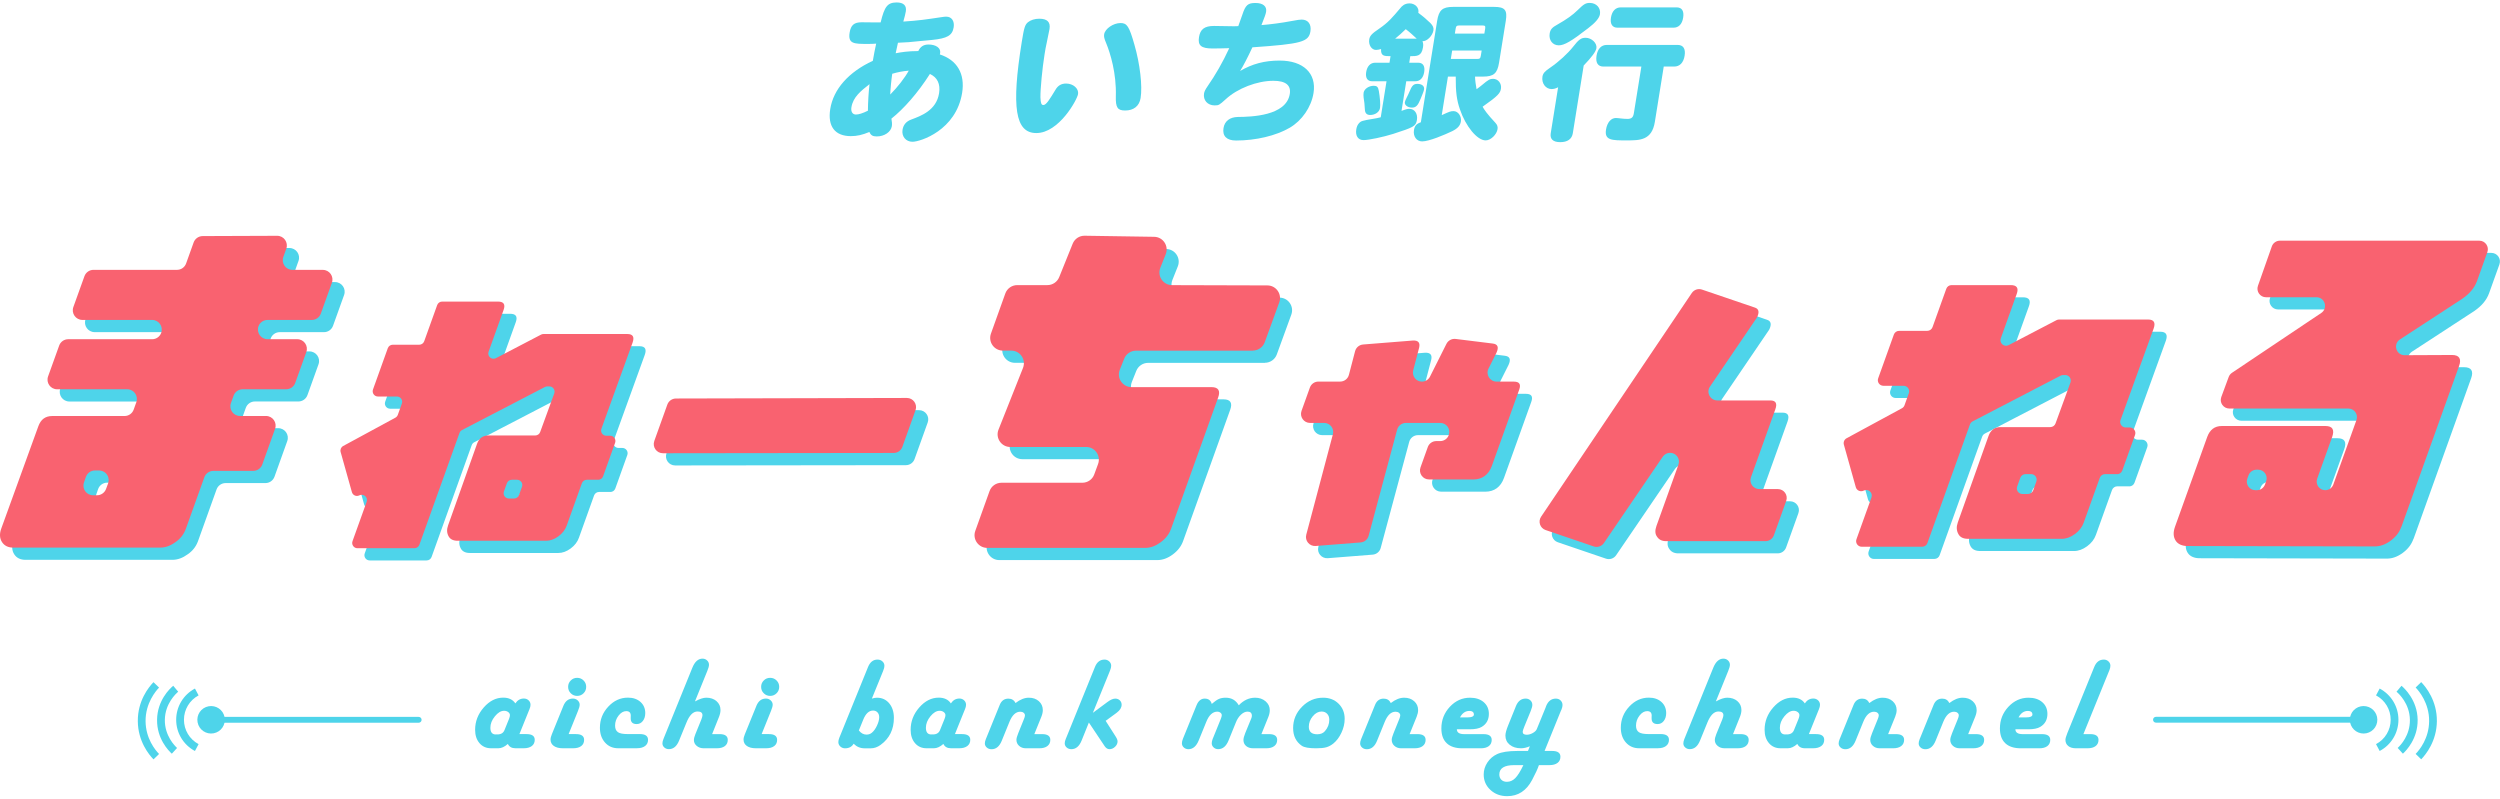 <svg width="144" height="46" fill="none" xmlns="http://www.w3.org/2000/svg"><path d="M50.724 1.294C50.95 0.364 51.121 0.15 51.643 0.141C52.044 0.141 52.23 0.32 52.176 0.653C52.157 0.772 52.104 0.994 52.031 1.243C52.945 1.183 53.322 1.123 54.241 0.986C54.382 0.96 54.45 0.96 54.509 0.96C54.816 0.96 54.989 1.217 54.931 1.575C54.855 2.046 54.555 2.215 53.679 2.301C53.22 2.335 52.688 2.403 52.335 2.429C52.05 2.446 51.869 2.454 51.722 2.462C51.672 2.668 51.638 2.829 51.591 3.068C51.882 3.009 52.312 2.941 52.894 2.941C53.012 2.684 53.202 2.564 53.483 2.564C53.876 2.564 54.249 2.744 54.135 3.136C55.133 3.461 55.595 4.254 55.419 5.348C55.072 7.508 53.01 8.166 52.558 8.166C52.181 8.166 51.924 7.859 51.986 7.474C52.031 7.193 52.2 6.988 52.49 6.885C53.062 6.671 53.933 6.355 54.091 5.372C54.177 4.842 53.991 4.45 53.561 4.262C52.874 5.347 52.05 6.277 51.346 6.833C51.378 7.004 51.389 7.15 51.37 7.269C51.317 7.602 50.942 7.859 50.498 7.859C50.267 7.859 50.158 7.791 50.077 7.602C49.665 7.773 49.365 7.841 49.006 7.841C48.092 7.841 47.662 7.277 47.822 6.279C48.004 5.143 48.872 4.152 50.275 3.503C50.331 3.152 50.397 2.845 50.468 2.513C50.296 2.53 50.132 2.53 49.979 2.53C49.202 2.53 48.835 2.53 48.938 1.881C49.008 1.445 49.197 1.283 49.632 1.283C49.829 1.283 50.194 1.291 50.399 1.291H50.724V1.294ZM49.042 6.179C49.001 6.426 49.103 6.597 49.299 6.597C49.46 6.597 49.685 6.529 49.992 6.376C49.997 5.872 50.027 5.359 50.084 4.847C49.585 5.24 49.136 5.59 49.042 6.18V6.179ZM51.393 4.249C51.343 4.566 51.283 5.198 51.278 5.445C51.695 5.027 52.138 4.455 52.344 4.07C52.016 4.096 51.708 4.156 51.393 4.249Z" fill="#4ED4EA"/><path d="M60.454 1.66C60.438 1.762 60.311 2.343 60.291 2.463C60.243 2.66 60.207 2.881 60.167 3.128C60.036 3.94 59.921 5.135 59.929 5.613C59.945 5.938 59.979 6.05 60.099 6.05C60.27 6.05 60.482 5.683 60.795 5.171C60.938 4.924 61.135 4.812 61.408 4.812C61.818 4.812 62.146 5.103 62.096 5.418C62.043 5.751 60.992 7.664 59.693 7.664C58.48 7.664 58.247 6.195 58.853 2.419C58.986 1.59 59.037 1.429 59.207 1.283C59.364 1.156 59.598 1.078 59.863 1.078C60.324 1.078 60.514 1.275 60.453 1.658L60.454 1.66ZM65.34 2.565C65.665 3.683 65.811 4.956 65.699 5.647C65.625 6.108 65.302 6.365 64.807 6.365C64.371 6.365 64.255 6.194 64.272 5.546C64.314 4.222 63.948 3.051 63.72 2.497C63.602 2.224 63.578 2.104 63.599 1.976C63.65 1.652 64.13 1.327 64.541 1.327C64.917 1.327 65.04 1.514 65.34 2.565Z" fill="#4ED4EA"/><path d="M71.42 4.095C72.128 3.676 72.842 3.489 73.705 3.489C75.072 3.489 75.841 4.224 75.659 5.36C75.528 6.171 74.993 6.948 74.287 7.359C73.495 7.819 72.341 8.094 71.196 8.094C70.658 8.094 70.399 7.837 70.474 7.376C70.538 6.976 70.84 6.745 71.302 6.737C72.055 6.729 74.086 6.685 74.292 5.413C74.372 4.909 74.056 4.654 73.346 4.654C72.408 4.654 71.278 5.09 70.606 5.712C70.226 6.053 70.207 6.071 69.96 6.071C69.559 6.071 69.291 5.772 69.352 5.387C69.372 5.268 69.422 5.166 69.556 4.969C70.011 4.311 70.414 3.62 70.805 2.775C70.478 2.783 70.162 2.793 69.845 2.793C69.188 2.793 68.984 2.621 69.063 2.135C69.136 1.683 69.38 1.495 69.926 1.495C70.105 1.495 70.923 1.513 71.084 1.513C71.186 1.513 71.246 1.513 71.325 1.505C71.401 1.3 71.477 1.094 71.559 0.847C71.744 0.283 71.881 0.172 72.317 0.172C72.753 0.172 72.978 0.369 72.928 0.676C72.904 0.829 72.833 1.001 72.66 1.445C73.127 1.411 73.85 1.317 74.379 1.214C74.757 1.146 74.862 1.128 74.973 1.128C75.35 1.128 75.544 1.401 75.481 1.804C75.382 2.419 74.962 2.529 72.138 2.726C71.874 3.298 71.592 3.836 71.422 4.101L71.42 4.095Z" fill="#4ED4EA"/><path d="M80.098 3.235C79.731 3.235 79.526 3.235 79.549 2.824C79.424 2.858 79.344 2.876 79.258 2.876C79.001 2.876 78.818 2.585 78.868 2.27C78.901 2.065 79.016 1.937 79.437 1.654C79.964 1.296 80.21 0.997 80.652 0.476C80.749 0.349 80.903 0.195 81.194 0.195C81.501 0.195 81.761 0.443 81.695 0.741C81.955 0.929 82.202 1.142 82.394 1.331C82.54 1.485 82.59 1.604 82.565 1.75C82.515 2.057 82.197 2.389 81.935 2.373C81.977 2.485 81.989 2.579 81.963 2.732C81.882 3.236 81.625 3.236 81.232 3.236L81.173 3.613H81.693C81.966 3.613 82.089 3.81 82.034 4.151C81.979 4.492 81.795 4.681 81.522 4.681H81.001L80.727 6.388C81.009 6.277 81.097 6.269 81.181 6.269C81.48 6.269 81.674 6.55 81.615 6.909C81.555 7.285 81.402 7.335 80.248 7.712C79.681 7.891 78.833 8.07 78.542 8.07C78.225 8.07 78.061 7.823 78.122 7.447C78.145 7.309 78.198 7.182 78.271 7.106C78.395 6.968 78.44 6.952 79.159 6.833C79.229 6.825 79.344 6.799 79.531 6.755L79.864 4.681H79.035C78.762 4.681 78.639 4.483 78.692 4.151C78.746 3.818 78.933 3.613 79.206 3.613H80.035L80.095 3.236L80.098 3.235ZM79.419 5.223C79.491 5.634 79.518 6.043 79.489 6.222C79.452 6.453 79.211 6.623 78.92 6.623C78.733 6.623 78.629 6.521 78.618 6.324C78.6 6.007 78.584 5.846 78.544 5.614C78.534 5.521 78.531 5.427 78.544 5.341C78.579 5.12 78.847 4.941 79.129 4.941C79.308 4.941 79.382 5.009 79.416 5.222L79.419 5.223ZM81.601 2.226C81.407 2.047 81.2 1.85 80.971 1.68C80.717 1.927 80.589 2.039 80.362 2.226H81.599H81.601ZM81.83 5.686C81.674 6.078 81.56 6.198 81.329 6.198C81.082 6.198 80.891 6.052 80.919 5.881C80.937 5.77 81.114 5.463 81.173 5.309C81.328 4.925 81.42 4.831 81.643 4.831C81.9 4.831 82.058 4.958 82.026 5.156C82.01 5.257 81.885 5.548 81.83 5.686ZM83.401 4.412L83.044 6.632C83.494 6.427 83.551 6.401 83.73 6.401C83.987 6.401 84.194 6.7 84.147 6.999C84.11 7.23 83.963 7.4 83.648 7.555C83.221 7.76 82.315 8.145 81.913 8.145C81.596 8.145 81.388 7.854 81.444 7.495C81.484 7.248 81.588 7.128 81.841 7.043L82.78 1.2C82.88 0.577 83.089 0.397 83.703 0.397H86.06C86.684 0.397 86.834 0.577 86.734 1.2L86.346 3.609C86.246 4.233 86.038 4.412 85.414 4.412H84.962C84.962 4.574 85.01 4.958 85.05 5.138C85.206 5.026 85.302 4.95 85.372 4.891C85.727 4.592 85.821 4.54 86 4.54C86.291 4.54 86.504 4.805 86.454 5.112C86.414 5.359 86.304 5.513 85.399 6.146C85.477 6.3 85.671 6.582 86.123 7.061C86.248 7.188 86.28 7.308 86.259 7.437C86.209 7.754 85.865 8.087 85.574 8.087C85.088 8.087 84.422 7.284 84.087 6.285C83.913 5.781 83.843 5.303 83.85 4.414H83.397L83.401 4.412ZM85.499 1.935L85.545 1.654C85.569 1.501 85.541 1.467 85.386 1.467H84.063C83.91 1.467 83.869 1.501 83.845 1.654L83.8 1.935H85.499ZM83.566 3.396H85.078C85.231 3.396 85.272 3.362 85.296 3.209L85.344 2.91H83.645L83.567 3.396H83.566Z" fill="#4ED4EA"/><path d="M89.745 5.028C89.615 5.096 89.498 5.13 89.371 5.13C89.03 5.13 88.784 4.797 88.845 4.412C88.876 4.225 88.98 4.106 89.287 3.9C89.766 3.576 90.306 3.081 90.608 2.697C90.931 2.278 91.077 2.176 91.332 2.176C91.673 2.176 91.999 2.483 91.954 2.774C91.922 2.971 91.683 3.294 91.221 3.773L90.594 7.676C90.54 8.009 90.29 8.188 89.871 8.188C89.453 8.188 89.269 8.009 89.322 7.676L89.747 5.028H89.745ZM91.461 1.637C90.505 2.38 90.101 2.611 89.784 2.611C89.433 2.611 89.201 2.312 89.261 1.936C89.299 1.696 89.393 1.585 89.721 1.406C90.209 1.133 90.595 0.86 90.87 0.586C91.225 0.236 91.338 0.168 91.57 0.168C91.954 0.168 92.214 0.459 92.158 0.817C92.122 1.039 91.901 1.304 91.463 1.637H91.461ZM95.832 3.832L95.32 7.019C95.148 8.087 94.457 8.087 93.688 8.087C92.843 8.087 92.406 8.087 92.507 7.463C92.573 7.053 92.793 6.797 93.075 6.797C93.203 6.797 93.486 6.849 93.733 6.849C93.98 6.849 94.071 6.763 94.111 6.516L94.543 3.834H92.356C92.04 3.834 91.897 3.613 91.96 3.21C92.025 2.81 92.232 2.587 92.557 2.587H96.63C96.955 2.587 97.099 2.808 97.034 3.21C96.969 3.613 96.754 3.834 96.43 3.834H95.832V3.832ZM93.168 1.595C92.869 1.595 92.733 1.381 92.791 1.015C92.851 0.638 93.056 0.425 93.355 0.425H96.575C96.882 0.425 97.01 0.638 96.95 1.015C96.89 1.391 96.695 1.595 96.388 1.595H93.168Z" fill="#4ED4EA"/><path d="M38.39 26.104L39.141 24.008C39.217 23.798 39.414 23.659 39.637 23.657L52.938 23.625C53.304 23.625 53.56 23.987 53.437 24.331L52.679 26.443C52.603 26.653 52.405 26.792 52.183 26.794L38.889 26.81C38.522 26.81 38.267 26.448 38.391 26.104H38.39Z" fill="#4ED4EA"/><path d="M72.862 20.901H66.129C65.831 20.901 65.562 21.084 65.451 21.36L65.195 22C65.003 22.48 65.357 23.002 65.874 23.002H70.476C70.883 23.002 70.999 23.216 70.86 23.601L68.146 31.167C68.038 31.468 67.839 31.725 67.548 31.94C67.257 32.155 66.962 32.261 66.661 32.261H57.559C57.054 32.261 56.702 31.76 56.871 31.284L57.692 28.993C57.795 28.702 58.072 28.509 58.38 28.509H63.038C63.344 28.509 63.619 28.319 63.724 28.031L63.943 27.433C64.119 26.957 63.767 26.449 63.258 26.449H58.888C58.372 26.449 58.018 25.929 58.209 25.449L59.62 21.898C59.81 21.418 59.456 20.898 58.941 20.898H58.461C57.955 20.898 57.603 20.397 57.773 19.92L58.602 17.608C58.705 17.317 58.981 17.125 59.29 17.125H61.027C61.324 17.125 61.592 16.944 61.704 16.668L62.483 14.739C62.596 14.459 62.869 14.277 63.171 14.281L67.175 14.343C67.685 14.351 68.031 14.868 67.842 15.343L67.53 16.127C67.34 16.605 67.692 17.125 68.207 17.127L73.696 17.143C74.202 17.143 74.554 17.647 74.379 18.124L73.544 20.416C73.439 20.704 73.164 20.896 72.857 20.896L72.862 20.901Z" fill="#4ED4EA"/><path d="M85.557 28.32H83.006C82.645 28.32 82.395 27.962 82.516 27.625L82.936 26.453C83.01 26.247 83.206 26.109 83.426 26.109H83.653C83.873 26.109 84.069 25.972 84.143 25.765V25.759C84.267 25.419 84.016 25.064 83.657 25.064H81.674C81.44 25.064 81.233 25.222 81.172 25.448L79.528 31.564C79.472 31.776 79.286 31.929 79.068 31.947L76.48 32.152C76.123 32.18 75.845 31.847 75.937 31.501L77.47 25.717C77.557 25.387 77.308 25.064 76.968 25.064H76.153C75.793 25.064 75.543 24.707 75.664 24.369L76.145 23.026C76.219 22.82 76.415 22.682 76.635 22.682H77.89C78.126 22.682 78.333 22.522 78.393 22.294L78.748 20.932C78.805 20.719 78.989 20.564 79.21 20.546L82.07 20.318C82.385 20.301 82.506 20.438 82.437 20.73L82.096 22.033C82.01 22.362 82.257 22.684 82.599 22.684C82.796 22.684 82.975 22.572 83.062 22.398L84.011 20.509C84.109 20.312 84.321 20.201 84.539 20.226L86.67 20.49C86.966 20.524 87.042 20.695 86.891 21.021L86.434 21.931C86.26 22.277 86.512 22.684 86.898 22.684H87.888C88.215 22.684 88.313 22.837 88.202 23.146L86.628 27.533C86.444 28.047 86.071 28.321 85.557 28.321V28.32Z" fill="#4ED4EA"/><path d="M96.675 31.874C96.434 31.874 96.259 31.789 96.15 31.617C96.033 31.464 96.022 31.257 96.114 31L97.381 27.467C97.5 27.134 97.253 26.785 96.901 26.785C96.733 26.785 96.574 26.869 96.479 27.008L93.088 31.983C92.958 32.172 92.719 32.252 92.503 32.178L89.729 31.233C89.41 31.125 89.283 30.743 89.47 30.465L98.151 17.58C98.281 17.389 98.521 17.308 98.738 17.383L101.79 18.422C101.989 18.49 102.036 18.645 101.956 18.868C101.932 18.936 101.913 18.987 101.884 19.021L99.197 22.972C98.967 23.309 99.21 23.768 99.618 23.768H102.666C102.992 23.768 103.084 23.939 102.961 24.282L101.559 28.192C101.439 28.525 101.687 28.874 102.039 28.874H103.109C103.461 28.874 103.708 29.223 103.588 29.556L102.879 31.535C102.806 31.737 102.614 31.873 102.399 31.873H96.675V31.874Z" fill="#4ED4EA"/><path d="M15.591 19.497C15.462 19.859 15.73 20.241 16.113 20.241H17.824C18.209 20.241 18.477 20.622 18.346 20.984L17.71 22.756C17.63 22.978 17.422 23.125 17.188 23.125H14.68C14.446 23.125 14.237 23.272 14.158 23.493L14.005 23.92C13.875 24.282 14.144 24.663 14.527 24.663H16.024C16.409 24.663 16.677 25.044 16.546 25.406L15.811 27.457C15.732 27.678 15.524 27.825 15.289 27.825H12.995C12.761 27.825 12.552 27.972 12.473 28.193L11.41 31.157C11.295 31.477 11.096 31.733 10.814 31.926C10.523 32.139 10.229 32.246 9.93 32.246H1.473C1.174 32.246 0.956 32.139 0.819 31.926C0.681 31.712 0.667 31.456 0.773 31.157L2.909 25.262C3.055 24.857 3.317 24.665 3.722 24.665H7.881C8.115 24.665 8.324 24.518 8.403 24.296L8.556 23.87C8.686 23.508 8.417 23.127 8.035 23.127H3.995C3.611 23.127 3.342 22.745 3.473 22.383L4.11 20.611C4.189 20.389 4.397 20.242 4.632 20.242H9.468C9.702 20.242 9.91 20.095 9.99 19.874C10.119 19.512 9.851 19.131 9.468 19.131H5.451C5.066 19.131 4.798 18.749 4.929 18.387L5.566 16.615C5.645 16.394 5.853 16.247 6.088 16.247H10.901C11.135 16.247 11.344 16.1 11.423 15.878L11.856 14.67C11.935 14.45 12.143 14.303 12.376 14.301L16.669 14.285C17.054 14.285 17.323 14.665 17.194 15.028L17.023 15.505C16.894 15.867 17.162 16.248 17.545 16.248H19.298C19.682 16.248 19.951 16.63 19.82 16.991L19.183 18.764C19.104 18.985 18.895 19.132 18.661 19.132H16.112C15.877 19.132 15.669 19.279 15.59 19.501L15.591 19.497ZM5.65 28.176L5.54 28.495C5.415 28.856 5.684 29.231 6.065 29.231H6.29C6.521 29.231 6.729 29.087 6.81 28.87L6.929 28.55C6.937 28.528 7.028 28.274 6.865 28.04C6.703 27.806 6.432 27.801 6.409 27.801H6.175C5.937 27.801 5.727 27.951 5.65 28.176Z" fill="#4ED4EA"/><path d="M35.158 28.337H34.504C34.376 28.337 34.263 28.418 34.219 28.538L33.345 30.977C33.26 31.217 33.1 31.423 32.867 31.595C32.634 31.766 32.398 31.852 32.158 31.852H27.068C26.811 31.852 26.637 31.766 26.543 31.595C26.44 31.406 26.427 31.201 26.514 30.961L28.181 26.266C28.291 25.957 28.508 25.786 28.832 25.786H31.534C31.66 25.786 31.775 25.707 31.817 25.587L32.628 23.364C32.699 23.167 32.554 22.959 32.345 22.959H32.234C32.185 22.959 32.138 22.97 32.095 22.992L27.315 25.474C27.247 25.51 27.196 25.568 27.17 25.641L24.859 32.081C24.816 32.201 24.703 32.281 24.575 32.281H21.292C21.083 32.281 20.938 32.075 21.008 31.877L21.822 29.606C21.914 29.349 21.644 29.111 21.4 29.236C21.23 29.323 21.024 29.233 20.972 29.048L20.324 26.739C20.285 26.604 20.347 26.46 20.471 26.392L23.476 24.762C23.541 24.726 23.591 24.668 23.617 24.599L23.851 23.946C23.922 23.749 23.775 23.542 23.567 23.542H22.471C22.263 23.542 22.117 23.335 22.187 23.138L23.04 20.76C23.084 20.64 23.197 20.559 23.325 20.559H24.853C24.981 20.559 25.094 20.478 25.137 20.359L25.885 18.275C25.929 18.155 26.042 18.074 26.17 18.074H29.385C29.712 18.074 29.826 18.228 29.71 18.554L28.846 20.963C28.753 21.222 29.025 21.459 29.269 21.333L31.87 19.976C31.914 19.953 31.961 19.942 32.009 19.942H36.837C37.163 19.942 37.255 20.113 37.139 20.44L35.344 25.398C35.273 25.596 35.418 25.802 35.628 25.802H35.85C36.058 25.802 36.203 26.009 36.134 26.206L35.441 28.139C35.397 28.258 35.284 28.339 35.157 28.339L35.158 28.337ZM29.901 28.538L29.729 29.014C29.658 29.212 29.805 29.418 30.014 29.418H30.314C30.442 29.418 30.555 29.337 30.599 29.218L30.77 28.741C30.841 28.544 30.694 28.337 30.485 28.337H30.185C30.057 28.337 29.944 28.418 29.901 28.538Z" fill="#4ED4EA"/><path d="M122.649 28.012H121.955C121.819 28.012 121.699 28.098 121.652 28.224L120.723 30.812C120.633 31.066 120.463 31.285 120.216 31.466C119.969 31.647 119.718 31.739 119.463 31.739H114.063C113.79 31.739 113.604 31.649 113.506 31.466C113.396 31.266 113.383 31.048 113.474 30.794L115.243 25.813C115.361 25.485 115.589 25.304 115.934 25.304H118.801C118.935 25.304 119.056 25.22 119.101 25.094L119.962 22.735C120.038 22.526 119.883 22.305 119.662 22.305H119.544C119.492 22.305 119.442 22.318 119.397 22.341L114.327 24.974C114.256 25.011 114.201 25.074 114.173 25.15L111.722 31.983C111.677 32.111 111.556 32.195 111.42 32.195H107.936C107.715 32.195 107.56 31.975 107.634 31.767L108.499 29.356C108.597 29.083 108.31 28.831 108.051 28.963C107.872 29.056 107.652 28.96 107.597 28.765L106.91 26.315C106.87 26.172 106.935 26.018 107.065 25.947L110.255 24.218C110.324 24.181 110.378 24.119 110.404 24.045L110.652 23.352C110.727 23.144 110.573 22.924 110.35 22.924H109.187C108.966 22.924 108.81 22.704 108.885 22.496L109.79 19.972C109.835 19.844 109.956 19.76 110.092 19.76H111.714C111.85 19.76 111.969 19.675 112.016 19.549L112.809 17.337C112.855 17.209 112.976 17.125 113.112 17.125H116.522C116.868 17.125 116.991 17.288 116.867 17.634L115.949 20.19C115.85 20.465 116.139 20.717 116.398 20.583L119.159 19.143C119.205 19.119 119.256 19.108 119.308 19.108H124.43C124.776 19.108 124.874 19.29 124.75 19.634L122.845 24.897C122.769 25.105 122.924 25.326 123.145 25.326H123.38C123.601 25.326 123.756 25.546 123.682 25.755L122.947 27.805C122.901 27.933 122.78 28.017 122.644 28.017L122.649 28.012ZM117.072 28.224L116.891 28.729C116.816 28.938 116.97 29.157 117.193 29.157H117.513C117.649 29.157 117.768 29.072 117.815 28.946L117.996 28.44C118.07 28.232 117.917 28.012 117.694 28.012H117.374C117.238 28.012 117.119 28.098 117.072 28.224Z" fill="#4ED4EA"/><path d="M139.015 31.039C138.897 31.367 138.694 31.63 138.396 31.848C138.099 32.066 137.797 32.176 137.492 32.176L126.692 32.154C126.385 32.154 126.141 32.044 126.015 31.848C125.874 31.63 125.86 31.367 125.978 31.039L127.829 25.877C127.978 25.461 128.254 25.242 128.67 25.242H134.641C135.057 25.242 135.175 25.46 135.026 25.877L134.165 28.277C134.05 28.599 134.288 28.938 134.63 28.938C134.838 28.938 135.024 28.808 135.095 28.61L136.428 24.896C136.543 24.574 136.306 24.235 135.963 24.235H129.106C128.762 24.235 128.523 23.892 128.642 23.569L129.069 22.416C129.104 22.319 129.17 22.235 129.258 22.177L134.399 18.73C134.805 18.459 134.612 17.825 134.124 17.825H131.219C130.878 17.825 130.639 17.489 130.752 17.168L131.552 14.896C131.622 14.699 131.809 14.566 132.019 14.566H143.502C143.845 14.566 144.082 14.906 143.967 15.227L143.373 16.885C143.224 17.3 142.932 17.628 142.523 17.913L138.931 20.255C138.519 20.525 138.711 21.167 139.204 21.163L141.932 21.151C142.347 21.151 142.487 21.369 142.339 21.785L139.02 31.039H139.015ZM130.762 27.757H130.675C130.466 27.757 130.28 27.888 130.209 28.085L130.14 28.277C130.025 28.599 130.263 28.938 130.605 28.938H130.692C130.901 28.938 131.087 28.808 131.158 28.61L131.227 28.418C131.342 28.097 131.105 27.757 130.762 27.757Z" fill="#4ED4EA"/><path d="M37.687 25.4L38.438 23.305C38.514 23.095 38.711 22.956 38.934 22.954L52.235 22.922C52.601 22.922 52.857 23.284 52.734 23.628L51.976 25.74C51.9 25.95 51.701 26.089 51.48 26.09L38.186 26.107C37.819 26.107 37.564 25.745 37.688 25.4H37.687Z" fill="#F96270"/><path d="M72.167 20.198H65.434C65.135 20.198 64.867 20.381 64.755 20.657L64.5 21.297C64.308 21.776 64.662 22.298 65.179 22.298H69.78C70.188 22.298 70.304 22.513 70.165 22.898L67.451 30.464C67.342 30.765 67.144 31.022 66.853 31.237C66.562 31.451 66.266 31.558 65.966 31.558H56.864C56.358 31.558 56.006 31.057 56.176 30.581L56.997 28.29C57.1 27.999 57.376 27.806 57.685 27.806H62.343C62.649 27.806 62.923 27.616 63.028 27.328L63.248 26.73C63.424 26.254 63.072 25.746 62.563 25.746H58.192C57.677 25.746 57.323 25.226 57.514 24.746L58.924 21.195C59.115 20.715 58.761 20.195 58.246 20.195H57.766C57.26 20.195 56.908 19.694 57.078 19.217L57.906 16.905C58.01 16.614 58.286 16.422 58.595 16.422H60.332C60.629 16.422 60.897 16.241 61.009 15.965L61.787 14.036C61.901 13.756 62.173 13.573 62.476 13.578L66.48 13.64C66.99 13.648 67.336 14.165 67.147 14.64L66.835 15.423C66.644 15.902 66.996 16.422 67.512 16.424L73.001 16.44C73.506 16.44 73.859 16.944 73.684 17.42L72.849 19.713C72.744 20.001 72.469 20.193 72.162 20.193L72.167 20.198Z" fill="#F96270"/><path d="M84.862 27.616H82.31C81.95 27.616 81.7 27.259 81.821 26.922L82.241 25.75C82.315 25.544 82.511 25.406 82.73 25.406H82.958C83.178 25.406 83.374 25.269 83.448 25.062V25.055C83.572 24.716 83.32 24.361 82.961 24.361H80.979C80.745 24.361 80.538 24.519 80.476 24.745L78.833 30.861C78.777 31.073 78.591 31.226 78.373 31.244L75.784 31.449C75.427 31.476 75.149 31.144 75.241 30.798L76.775 25.014C76.862 24.684 76.613 24.361 76.272 24.361H75.458C75.098 24.361 74.847 24.004 74.968 23.666L75.45 22.323C75.524 22.116 75.72 21.979 75.939 21.979H77.195C77.431 21.979 77.638 21.819 77.697 21.591L78.053 20.229C78.109 20.016 78.294 19.861 78.515 19.843L81.375 19.615C81.69 19.598 81.811 19.735 81.742 20.027L81.401 21.33C81.315 21.659 81.562 21.981 81.903 21.981C82.1 21.981 82.28 21.869 82.367 21.695L83.315 19.806C83.414 19.609 83.626 19.497 83.844 19.523L85.975 19.787C86.27 19.82 86.346 19.992 86.196 20.318L85.739 21.228C85.564 21.574 85.817 21.981 86.203 21.981H87.193C87.519 21.981 87.618 22.134 87.507 22.443L85.933 26.83C85.749 27.343 85.375 27.618 84.862 27.618V27.616Z" fill="#F96270"/><path d="M95.972 31.171C95.731 31.171 95.556 31.086 95.446 30.914C95.33 30.761 95.319 30.554 95.411 30.297L96.678 26.764C96.797 26.431 96.55 26.082 96.198 26.082C96.03 26.082 95.871 26.166 95.776 26.305L92.385 31.279C92.255 31.468 92.016 31.549 91.8 31.475L89.025 30.53C88.707 30.422 88.579 30.04 88.767 29.762L97.448 16.877C97.578 16.686 97.818 16.605 98.035 16.68L101.087 17.719C101.286 17.787 101.333 17.942 101.253 18.165C101.229 18.232 101.21 18.284 101.181 18.318L98.494 22.268C98.264 22.606 98.507 23.065 98.915 23.065H101.963C102.289 23.065 102.381 23.236 102.258 23.579L100.856 27.489C100.736 27.822 100.984 28.171 101.336 28.171H102.405C102.758 28.171 103.005 28.52 102.885 28.853L102.176 30.832C102.103 31.034 101.911 31.17 101.696 31.17H95.972V31.171Z" fill="#F96270"/><path d="M14.888 18.794C14.759 19.156 15.027 19.538 15.41 19.538H17.121C17.506 19.538 17.774 19.919 17.643 20.281L17.006 22.053C16.927 22.275 16.719 22.422 16.485 22.422H13.977C13.743 22.422 13.534 22.569 13.455 22.79L13.302 23.217C13.172 23.579 13.441 23.96 13.823 23.96H15.321C15.706 23.96 15.974 24.341 15.843 24.703L15.108 26.753C15.029 26.975 14.82 27.122 14.586 27.122H12.292C12.057 27.122 11.849 27.269 11.77 27.49L10.707 30.453C10.592 30.773 10.393 31.03 10.111 31.223C9.82 31.436 9.526 31.543 9.227 31.543H0.77C0.471 31.543 0.253 31.436 0.115 31.223C-0.022 31.009 -0.036 30.753 0.07 30.453L2.206 24.559C2.352 24.154 2.613 23.962 3.019 23.962H7.178C7.412 23.962 7.621 23.814 7.7 23.593L7.853 23.167C7.983 22.805 7.714 22.423 7.331 22.423H3.292C2.907 22.423 2.639 22.042 2.77 21.68L3.407 19.908C3.486 19.686 3.694 19.539 3.929 19.539H8.765C8.999 19.539 9.207 19.392 9.286 19.171C9.416 18.809 9.147 18.428 8.765 18.428H4.748C4.363 18.428 4.095 18.046 4.226 17.684L4.863 15.912C4.942 15.691 5.15 15.543 5.384 15.543H10.198C10.432 15.543 10.64 15.396 10.72 15.175L11.153 13.967C11.232 13.747 11.44 13.6 11.673 13.598L15.966 13.582C16.35 13.582 16.62 13.962 16.491 14.325L16.32 14.802C16.191 15.164 16.459 15.545 16.842 15.545H18.595C18.979 15.545 19.247 15.927 19.117 16.288L18.48 18.061C18.401 18.282 18.192 18.429 17.958 18.429H15.409C15.174 18.429 14.966 18.576 14.887 18.798L14.888 18.794ZM4.947 27.473L4.837 27.792C4.712 28.153 4.98 28.528 5.362 28.528H5.586C5.817 28.528 6.026 28.384 6.107 28.167L6.226 27.847C6.234 27.825 6.325 27.571 6.162 27.337C6 27.102 5.729 27.098 5.706 27.098H5.472C5.234 27.098 5.024 27.248 4.947 27.473Z" fill="#F96270"/><path d="M34.455 27.634H33.801C33.673 27.634 33.56 27.715 33.516 27.835L32.642 30.274C32.556 30.514 32.397 30.72 32.164 30.892C31.931 31.063 31.695 31.148 31.455 31.148H26.365C26.108 31.148 25.934 31.063 25.84 30.892C25.736 30.703 25.724 30.497 25.811 30.258L27.478 25.563C27.588 25.254 27.805 25.083 28.129 25.083H30.831C30.957 25.083 31.072 25.004 31.114 24.884L31.925 22.661C31.996 22.464 31.851 22.256 31.642 22.256H31.53C31.482 22.256 31.435 22.267 31.392 22.289L26.612 24.771C26.544 24.807 26.493 24.865 26.467 24.938L24.156 31.378C24.113 31.497 24 31.578 23.872 31.578H20.589C20.38 31.578 20.235 31.371 20.304 31.174L21.119 28.903C21.211 28.646 20.941 28.408 20.697 28.533C20.527 28.62 20.32 28.529 20.269 28.345L19.621 26.036C19.582 25.901 19.643 25.757 19.768 25.689L22.773 24.059C22.838 24.023 22.888 23.965 22.914 23.895L23.148 23.243C23.219 23.046 23.072 22.839 22.864 22.839H21.768C21.56 22.839 21.414 22.632 21.484 22.435L22.337 20.056C22.381 19.937 22.494 19.856 22.621 19.856H24.15C24.277 19.856 24.391 19.775 24.434 19.656L25.182 17.571C25.226 17.452 25.339 17.371 25.467 17.371H28.682C29.008 17.371 29.123 17.525 29.007 17.851L28.142 20.26C28.05 20.518 28.322 20.756 28.566 20.63L31.167 19.273C31.211 19.25 31.258 19.239 31.306 19.239H36.134C36.46 19.239 36.552 19.41 36.436 19.736L34.641 24.695C34.57 24.892 34.715 25.099 34.925 25.099H35.147C35.355 25.099 35.5 25.306 35.431 25.503L34.738 27.436C34.694 27.555 34.581 27.636 34.453 27.636L34.455 27.634ZM29.197 27.835L29.026 28.311C28.955 28.508 29.102 28.715 29.311 28.715H29.611C29.739 28.715 29.852 28.634 29.895 28.515L30.067 28.038C30.138 27.841 29.991 27.634 29.782 27.634H29.482C29.354 27.634 29.241 27.715 29.197 27.835Z" fill="#F96270"/><path d="M121.946 27.309H121.251C121.116 27.309 120.996 27.394 120.949 27.52L120.02 30.109C119.93 30.362 119.76 30.582 119.513 30.763C119.266 30.944 119.015 31.036 118.76 31.036H113.36C113.087 31.036 112.901 30.946 112.803 30.763C112.693 30.563 112.68 30.345 112.77 30.091L114.54 25.11C114.658 24.782 114.885 24.601 115.231 24.601H118.097C118.232 24.601 118.353 24.517 118.398 24.391L119.259 22.032C119.335 21.823 119.18 21.602 118.959 21.602H118.841C118.789 21.602 118.739 21.615 118.694 21.637L113.623 24.271C113.552 24.308 113.497 24.371 113.47 24.447L111.019 31.28C110.974 31.408 110.853 31.492 110.717 31.492H107.233C107.012 31.492 106.857 31.272 106.931 31.064L107.796 28.653C107.894 28.38 107.606 28.128 107.348 28.26C107.169 28.352 106.949 28.257 106.894 28.062L106.207 25.612C106.167 25.468 106.231 25.315 106.362 25.244L109.552 23.515C109.621 23.478 109.675 23.416 109.7 23.342L109.949 22.649C110.024 22.441 109.87 22.221 109.647 22.221H108.484C108.262 22.221 108.107 22.001 108.182 21.793L109.087 19.269C109.132 19.141 109.253 19.057 109.389 19.057H111.011C111.147 19.057 111.266 18.971 111.313 18.846L112.106 16.634C112.152 16.506 112.273 16.422 112.408 16.422H115.819C116.165 16.422 116.288 16.585 116.163 16.931L115.246 19.487C115.147 19.762 115.436 20.014 115.695 19.88L118.456 18.44C118.501 18.416 118.553 18.404 118.605 18.404H123.727C124.072 18.404 124.171 18.587 124.047 18.931L122.142 24.194C122.066 24.402 122.221 24.623 122.442 24.623H122.676C122.898 24.623 123.053 24.843 122.979 25.052L122.243 27.102C122.198 27.23 122.077 27.314 121.941 27.314L121.946 27.309ZM116.369 27.52L116.188 28.026C116.113 28.235 116.267 28.454 116.49 28.454H116.81C116.945 28.454 117.065 28.369 117.112 28.243L117.293 27.737C117.367 27.528 117.214 27.309 116.991 27.309H116.671C116.535 27.309 116.415 27.394 116.369 27.52Z" fill="#F96270"/><path d="M138.32 30.336C138.202 30.664 137.998 30.927 137.701 31.145C137.404 31.363 137.102 31.473 136.796 31.473L125.997 31.451C125.69 31.451 125.446 31.341 125.32 31.145C125.179 30.927 125.165 30.664 125.282 30.336L127.134 25.173C127.283 24.758 127.559 24.538 127.974 24.538H133.946C134.361 24.538 134.479 24.757 134.331 25.173L133.469 27.574C133.355 27.896 133.592 28.235 133.935 28.235C134.143 28.235 134.329 28.104 134.4 27.907L135.733 24.193C135.848 23.871 135.61 23.532 135.268 23.532H128.411C128.066 23.532 127.827 23.189 127.947 22.866L128.373 21.712C128.409 21.616 128.475 21.532 128.562 21.473L133.704 18.027C134.109 17.756 133.917 17.122 133.429 17.122H130.524C130.183 17.122 129.944 16.786 130.057 16.465L130.857 14.193C130.926 13.996 131.114 13.863 131.324 13.863H142.807C143.149 13.863 143.387 14.203 143.272 14.524L142.678 16.182C142.529 16.597 142.236 16.925 141.828 17.209L138.236 19.552C137.824 19.822 138.016 20.464 138.509 20.46L141.236 20.447C141.652 20.447 141.792 20.666 141.643 21.082L138.325 30.336H138.32ZM130.067 27.054H129.979C129.771 27.054 129.585 27.185 129.514 27.382L129.445 27.574C129.33 27.896 129.567 28.235 129.91 28.235H129.997C130.206 28.235 130.391 28.104 130.463 27.907L130.532 27.715C130.647 27.393 130.409 27.054 130.067 27.054Z" fill="#F96270"/><path d="M29.917 42.284H30.329C30.644 42.284 30.801 42.394 30.801 42.614C30.801 42.766 30.744 42.885 30.633 42.971C30.52 43.056 30.366 43.1 30.169 43.1H29.691C29.476 43.1 29.33 43.016 29.253 42.85C29.065 43.016 28.884 43.1 28.71 43.1H28.283C28.009 43.1 27.787 43.001 27.619 42.806C27.451 42.61 27.367 42.353 27.367 42.037C27.367 41.557 27.532 41.129 27.863 40.751C28.194 40.373 28.568 40.184 28.985 40.184C29.305 40.184 29.537 40.295 29.684 40.516C29.809 40.329 29.972 40.235 30.174 40.235C30.284 40.235 30.376 40.271 30.448 40.34C30.523 40.41 30.558 40.497 30.558 40.599C30.558 40.668 30.539 40.752 30.498 40.849L30.456 40.951L29.918 42.284H29.917ZM28.558 42.303H28.652C28.857 42.303 28.993 42.219 29.059 42.053L29.321 41.405C29.356 41.319 29.372 41.248 29.372 41.192C29.372 41.124 29.338 41.066 29.274 41.016C29.207 40.966 29.128 40.941 29.036 40.941C28.854 40.941 28.678 41.048 28.505 41.26C28.332 41.471 28.246 41.691 28.246 41.919C28.246 42.176 28.35 42.305 28.556 42.305L28.558 42.303Z" fill="#4ED4EA"/><path d="M32.75 42.284H33.173C33.488 42.284 33.645 42.396 33.645 42.617C33.645 42.769 33.59 42.887 33.479 42.972C33.367 43.058 33.212 43.1 33.013 43.1H32.419C32.199 43.1 32.026 43.055 31.9 42.966C31.774 42.876 31.711 42.754 31.711 42.599C31.711 42.517 31.737 42.412 31.79 42.284L32.407 40.765L32.449 40.66C32.564 40.378 32.748 40.237 33.004 40.237C33.109 40.237 33.199 40.273 33.275 40.342C33.351 40.411 33.39 40.495 33.39 40.593C33.39 40.673 33.356 40.794 33.288 40.959L32.753 42.284H32.75ZM33.244 39.043C33.388 39.043 33.513 39.093 33.613 39.195C33.715 39.295 33.764 39.419 33.764 39.563C33.764 39.707 33.715 39.831 33.613 39.932C33.513 40.033 33.388 40.084 33.244 40.084C33.1 40.084 32.976 40.033 32.876 39.932C32.774 39.831 32.724 39.707 32.724 39.563C32.724 39.419 32.774 39.295 32.876 39.195C32.976 39.093 33.1 39.043 33.244 39.043Z" fill="#4ED4EA"/><path d="M36.696 43.1H35.61C35.298 43.1 35.044 42.99 34.849 42.77C34.653 42.551 34.555 42.266 34.555 41.917C34.555 41.45 34.716 41.045 35.038 40.701C35.359 40.356 35.737 40.184 36.172 40.184C36.466 40.184 36.705 40.266 36.891 40.431C37.075 40.596 37.167 40.81 37.167 41.074C37.167 41.258 37.12 41.41 37.028 41.528C36.936 41.646 36.817 41.706 36.673 41.706C36.444 41.706 36.329 41.599 36.329 41.384V41.302C36.332 41.274 36.332 41.248 36.332 41.222C36.332 41.048 36.246 40.961 36.074 40.961C35.912 40.961 35.763 41.046 35.629 41.219C35.495 41.392 35.429 41.584 35.429 41.796C35.429 41.974 35.484 42.098 35.592 42.173C35.7 42.247 35.884 42.282 36.145 42.282H36.852C37.169 42.282 37.327 42.394 37.327 42.615C37.327 42.766 37.271 42.883 37.158 42.969C37.044 43.055 36.889 43.098 36.696 43.098V43.1Z" fill="#4ED4EA"/><path d="M40.034 40.4C40.295 40.258 40.512 40.187 40.682 40.187C40.921 40.187 41.118 40.253 41.271 40.387C41.425 40.521 41.501 40.691 41.501 40.898C41.501 41.022 41.47 41.158 41.41 41.305L41.018 42.285H41.447C41.763 42.285 41.919 42.397 41.919 42.618C41.919 42.77 41.864 42.888 41.753 42.974C41.641 43.059 41.486 43.101 41.286 43.101H40.535C40.375 43.101 40.241 43.056 40.132 42.964C40.024 42.874 39.969 42.762 39.969 42.63C39.969 42.539 39.998 42.424 40.055 42.285L40.399 41.439C40.441 41.332 40.462 41.25 40.462 41.195C40.462 41.053 40.367 40.981 40.178 40.981C39.922 40.981 39.709 41.198 39.535 41.633L39.114 42.662C38.982 42.988 38.786 43.151 38.526 43.151C38.425 43.151 38.337 43.119 38.264 43.054C38.192 42.99 38.156 42.911 38.156 42.819C38.156 42.749 38.174 42.667 38.213 42.571L38.253 42.47L39.882 38.455C40.024 38.11 40.218 37.938 40.465 37.938C40.567 37.938 40.656 37.971 40.728 38.041C40.801 38.11 40.838 38.193 40.838 38.29C40.838 38.369 40.806 38.489 40.741 38.645L40.031 40.397L40.034 40.4Z" fill="#4ED4EA"/><path d="M43.867 42.284H44.29C44.605 42.284 44.762 42.396 44.762 42.617C44.762 42.769 44.707 42.887 44.596 42.972C44.484 43.058 44.329 43.1 44.13 43.1H43.536C43.316 43.1 43.143 43.055 43.017 42.966C42.891 42.876 42.828 42.754 42.828 42.599C42.828 42.517 42.854 42.412 42.907 42.284L43.525 40.765L43.566 40.66C43.681 40.378 43.865 40.237 44.121 40.237C44.226 40.237 44.316 40.273 44.392 40.342C44.468 40.411 44.507 40.495 44.507 40.593C44.507 40.673 44.473 40.794 44.405 40.959L43.87 42.284H43.867ZM44.361 39.043C44.505 39.043 44.63 39.093 44.73 39.195C44.832 39.295 44.882 39.419 44.882 39.563C44.882 39.707 44.832 39.831 44.73 39.932C44.63 40.033 44.505 40.084 44.361 40.084C44.218 40.084 44.093 40.033 43.993 39.932C43.891 39.831 43.841 39.707 43.841 39.563C43.841 39.419 43.891 39.295 43.993 39.195C44.093 39.093 44.218 39.043 44.361 39.043Z" fill="#4ED4EA"/><path d="M50.215 40.24C50.328 40.204 50.427 40.188 50.514 40.188C50.803 40.188 51.037 40.296 51.218 40.511C51.398 40.728 51.488 41.007 51.488 41.351C51.488 42.017 51.231 42.537 50.718 42.909C50.538 43.038 50.351 43.103 50.157 43.103H49.801C49.554 43.103 49.344 43.014 49.17 42.838C49.065 43.016 48.9 43.103 48.675 43.103C48.569 43.103 48.477 43.067 48.402 42.998C48.328 42.928 48.289 42.843 48.289 42.742C48.289 42.668 48.309 42.581 48.349 42.484L48.391 42.382L49.96 38.516L50.002 38.411C50.12 38.131 50.299 37.992 50.545 37.992C50.658 37.992 50.751 38.026 50.827 38.096C50.903 38.163 50.942 38.249 50.942 38.348C50.942 38.425 50.923 38.511 50.882 38.606L50.842 38.711L50.22 40.238L50.215 40.24ZM49.47 42.074C49.595 42.233 49.742 42.313 49.908 42.313C50.028 42.313 50.129 42.279 50.212 42.211C50.327 42.119 50.427 41.981 50.512 41.799C50.598 41.616 50.642 41.453 50.642 41.309C50.642 41.196 50.609 41.106 50.545 41.035C50.48 40.964 50.394 40.928 50.289 40.928C50.052 40.928 49.863 41.104 49.721 41.456L49.47 42.074Z" fill="#4ED4EA"/><path d="M55.003 42.284H55.415C55.73 42.284 55.887 42.394 55.887 42.614C55.887 42.766 55.83 42.885 55.718 42.971C55.605 43.056 55.452 43.1 55.255 43.1H54.777C54.562 43.1 54.416 43.016 54.339 42.85C54.151 43.016 53.97 43.1 53.796 43.1H53.369C53.095 43.1 52.873 43.001 52.705 42.806C52.537 42.61 52.453 42.353 52.453 42.037C52.453 41.557 52.618 41.129 52.949 40.751C53.28 40.373 53.654 40.184 54.071 40.184C54.39 40.184 54.623 40.295 54.77 40.516C54.895 40.329 55.058 40.235 55.26 40.235C55.37 40.235 55.462 40.271 55.534 40.34C55.609 40.41 55.644 40.497 55.644 40.599C55.644 40.668 55.625 40.752 55.584 40.849L55.542 40.951L55.004 42.284H55.003ZM53.644 42.303H53.738C53.943 42.303 54.079 42.219 54.145 42.053L54.407 41.405C54.442 41.319 54.458 41.248 54.458 41.192C54.458 41.124 54.424 41.066 54.36 41.016C54.294 40.966 54.214 40.941 54.122 40.941C53.94 40.941 53.764 41.048 53.591 41.26C53.418 41.471 53.332 41.691 53.332 41.919C53.332 42.176 53.435 42.305 53.642 42.305L53.644 42.303Z" fill="#4ED4EA"/><path d="M59.574 42.285H60.023C60.339 42.285 60.498 42.396 60.498 42.618C60.498 42.769 60.441 42.887 60.33 42.973C60.218 43.059 60.063 43.101 59.866 43.101H59.084C58.932 43.101 58.804 43.054 58.701 42.962C58.598 42.87 58.546 42.753 58.546 42.614C58.546 42.53 58.581 42.403 58.651 42.233L58.98 41.417C59.016 41.331 59.034 41.264 59.037 41.212C59.04 41.152 59.014 41.1 58.964 41.058C58.913 41.016 58.848 40.995 58.767 40.995C58.51 40.995 58.303 41.189 58.145 41.575L57.704 42.661C57.572 42.991 57.374 43.156 57.113 43.156C57.006 43.156 56.914 43.123 56.84 43.059C56.765 42.994 56.727 42.913 56.727 42.819C56.727 42.75 56.746 42.666 56.786 42.569L56.828 42.467L57.584 40.604C57.681 40.362 57.848 40.241 58.082 40.241C58.274 40.241 58.412 40.327 58.494 40.495C58.761 40.289 59.016 40.188 59.258 40.188C59.501 40.188 59.687 40.255 59.839 40.389C59.99 40.524 60.066 40.695 60.066 40.902C60.066 41.016 60.039 41.142 59.984 41.28L59.577 42.286L59.574 42.285Z" fill="#4ED4EA"/><path d="M63.684 41.518L64.264 42.427C64.337 42.541 64.372 42.633 64.372 42.704C64.372 42.818 64.324 42.922 64.228 43.014C64.133 43.106 64.025 43.153 63.905 43.153C63.8 43.153 63.71 43.096 63.632 42.985L63.587 42.917L62.719 41.618L62.301 42.655C62.167 42.986 61.97 43.153 61.709 43.153C61.603 43.153 61.512 43.119 61.438 43.054C61.364 42.99 61.328 42.907 61.328 42.813C61.328 42.741 61.347 42.657 61.388 42.563L61.43 42.461L63.031 38.513L63.072 38.411C63.186 38.131 63.369 37.992 63.623 37.992C63.727 37.992 63.816 38.028 63.892 38.097C63.967 38.167 64.004 38.251 64.004 38.348C64.004 38.422 63.984 38.509 63.944 38.606L63.904 38.708L62.949 41.059L63.791 40.434C63.965 40.304 64.115 40.24 64.24 40.24C64.345 40.24 64.432 40.274 64.501 40.34C64.571 40.408 64.606 40.492 64.606 40.59C64.606 40.757 64.514 40.91 64.33 41.047L64.245 41.111L63.687 41.518H63.684Z" fill="#4ED4EA"/><path d="M72.647 42.285H73.093C73.409 42.285 73.565 42.396 73.565 42.618C73.565 42.769 73.51 42.887 73.399 42.973C73.287 43.059 73.134 43.101 72.937 43.101H72.177C72.013 43.101 71.878 43.057 71.777 42.97C71.675 42.883 71.623 42.768 71.623 42.626C71.623 42.529 71.657 42.396 71.725 42.228L72.077 41.372C72.097 41.322 72.108 41.276 72.108 41.233C72.108 41.071 72.025 40.989 71.861 40.989C71.733 40.989 71.607 41.047 71.483 41.162C71.358 41.276 71.258 41.428 71.184 41.619L70.765 42.651C70.628 42.986 70.429 43.152 70.166 43.152C70.064 43.152 69.977 43.118 69.904 43.051C69.831 42.983 69.796 42.904 69.796 42.812C69.796 42.739 69.815 42.655 69.852 42.556L69.894 42.456L70.317 41.412C70.355 41.32 70.374 41.247 70.374 41.196C70.374 41.144 70.35 41.092 70.3 41.052C70.25 41.01 70.192 40.99 70.124 40.99C69.854 40.99 69.641 41.184 69.484 41.574L69.046 42.648C68.909 42.984 68.71 43.154 68.451 43.154C68.35 43.154 68.261 43.12 68.188 43.055C68.115 42.991 68.078 42.908 68.078 42.815C68.078 42.74 68.096 42.655 68.135 42.559L68.175 42.459L68.92 40.625C69.025 40.368 69.182 40.239 69.392 40.239C69.602 40.239 69.744 40.341 69.796 40.546C69.965 40.401 70.103 40.305 70.209 40.259C70.316 40.212 70.445 40.188 70.6 40.188C70.935 40.188 71.185 40.333 71.353 40.625C71.633 40.333 71.948 40.188 72.297 40.188C72.536 40.188 72.736 40.257 72.898 40.396C73.059 40.535 73.139 40.705 73.139 40.907C73.139 41.034 73.111 41.165 73.056 41.299L72.656 42.288L72.647 42.285Z" fill="#4ED4EA"/><path d="M76.21 40.188C76.572 40.188 76.869 40.302 77.102 40.532C77.335 40.761 77.453 41.053 77.453 41.407C77.453 41.674 77.391 41.939 77.268 42.202C77.145 42.466 76.987 42.676 76.793 42.833C76.664 42.934 76.53 43.005 76.391 43.044C76.252 43.083 76.058 43.102 75.809 43.102C75.402 43.102 75.127 43.054 74.985 42.957C74.651 42.727 74.484 42.388 74.484 41.939C74.484 41.465 74.656 41.053 74.997 40.708C75.339 40.36 75.743 40.188 76.21 40.188ZM76.121 40.984C75.937 40.984 75.767 41.075 75.615 41.257C75.463 41.44 75.388 41.64 75.388 41.86C75.388 42.149 75.549 42.294 75.874 42.294C76.063 42.294 76.21 42.236 76.312 42.118C76.481 41.926 76.567 41.706 76.567 41.459C76.567 41.317 76.527 41.202 76.444 41.115C76.362 41.028 76.255 40.984 76.123 40.984H76.121Z" fill="#4ED4EA"/><path d="M81.191 42.285H81.64C81.957 42.285 82.115 42.396 82.115 42.618C82.115 42.769 82.058 42.887 81.947 42.973C81.835 43.059 81.68 43.101 81.483 43.101H80.701C80.549 43.101 80.422 43.054 80.318 42.962C80.215 42.87 80.163 42.753 80.163 42.614C80.163 42.53 80.199 42.403 80.268 42.233L80.598 41.417C80.633 41.331 80.651 41.264 80.654 41.212C80.657 41.152 80.632 41.1 80.582 41.058C80.53 41.016 80.465 40.995 80.384 40.995C80.127 40.995 79.921 41.189 79.762 41.575L79.321 42.661C79.189 42.991 78.992 43.156 78.73 43.156C78.623 43.156 78.531 43.123 78.457 43.059C78.382 42.994 78.344 42.913 78.344 42.819C78.344 42.75 78.363 42.666 78.403 42.569L78.445 42.467L79.202 40.604C79.299 40.362 79.465 40.241 79.699 40.241C79.892 40.241 80.029 40.327 80.111 40.495C80.378 40.289 80.633 40.188 80.876 40.188C81.118 40.188 81.304 40.255 81.456 40.389C81.608 40.524 81.683 40.695 81.683 40.902C81.683 41.016 81.656 41.142 81.601 41.28L81.194 42.286L81.191 42.285Z" fill="#4ED4EA"/><path d="M83.915 42.005C83.915 42.193 84.056 42.286 84.339 42.286H85.45C85.765 42.286 85.922 42.398 85.922 42.619C85.922 42.771 85.867 42.889 85.756 42.975C85.644 43.06 85.489 43.102 85.29 43.102H84.232C83.838 43.102 83.537 43.005 83.332 42.81C83.127 42.616 83.023 42.332 83.023 41.957C83.023 41.475 83.187 41.06 83.511 40.711C83.838 40.362 84.224 40.188 84.673 40.188C84.999 40.188 85.263 40.273 85.462 40.444C85.66 40.616 85.759 40.84 85.759 41.12C85.759 41.456 85.621 41.706 85.347 41.868C85.195 41.96 84.967 42.007 84.665 42.007H83.917L83.915 42.005ZM84.095 41.323H84.507C84.773 41.323 84.904 41.265 84.896 41.147C84.888 41.015 84.802 40.949 84.638 40.949C84.408 40.949 84.227 41.073 84.095 41.323Z" fill="#4ED4EA"/><path d="M88.97 43.255H89.405C89.722 43.255 89.88 43.366 89.88 43.588C89.88 43.74 89.825 43.859 89.714 43.943C89.602 44.029 89.447 44.071 89.248 44.071H88.642C88.57 44.286 88.439 44.57 88.25 44.924C87.92 45.548 87.442 45.859 86.812 45.859C86.43 45.859 86.109 45.74 85.85 45.501C85.59 45.262 85.461 44.964 85.461 44.611C85.461 44.363 85.532 44.134 85.673 43.92C85.813 43.707 85.999 43.547 86.228 43.439C86.493 43.316 86.883 43.255 87.4 43.255H88.011L88.119 42.985C87.935 43.063 87.765 43.101 87.61 43.101C87.343 43.101 87.127 43.033 86.96 42.898C86.794 42.762 86.712 42.586 86.712 42.368C86.712 42.235 86.765 42.037 86.873 41.773L87.28 40.767L87.321 40.662C87.44 40.379 87.626 40.238 87.878 40.238C87.988 40.238 88.08 40.274 88.153 40.343C88.227 40.413 88.263 40.502 88.263 40.608C88.263 40.681 88.23 40.799 88.166 40.961L87.799 41.856C87.741 42.001 87.712 42.093 87.708 42.137C87.7 42.26 87.778 42.321 87.941 42.321C88.056 42.321 88.174 42.287 88.293 42.219C88.413 42.151 88.489 42.075 88.521 41.991L89.022 40.768L89.059 40.663C89.177 40.38 89.363 40.24 89.617 40.24C89.727 40.24 89.819 40.275 89.891 40.346C89.964 40.418 90.001 40.505 90.001 40.61C90.001 40.683 89.983 40.767 89.945 40.86L89.899 40.962L88.967 43.257L88.97 43.255ZM87.746 44.071H87.222C86.648 44.071 86.361 44.25 86.361 44.609C86.361 44.736 86.4 44.838 86.479 44.916C86.558 44.993 86.663 45.032 86.796 45.032C86.978 45.032 87.14 44.961 87.28 44.819C87.421 44.677 87.576 44.428 87.746 44.071Z" fill="#4ED4EA"/><path d="M95.5 43.1H94.414C94.103 43.1 93.849 42.99 93.653 42.77C93.458 42.551 93.359 42.266 93.359 41.917C93.359 41.45 93.521 41.045 93.843 40.701C94.164 40.356 94.542 40.184 94.977 40.184C95.271 40.184 95.51 40.266 95.696 40.431C95.88 40.596 95.972 40.81 95.972 41.074C95.972 41.258 95.925 41.41 95.833 41.528C95.741 41.646 95.621 41.706 95.478 41.706C95.248 41.706 95.133 41.599 95.133 41.384V41.302C95.137 41.274 95.137 41.248 95.137 41.222C95.137 41.048 95.051 40.961 94.878 40.961C94.717 40.961 94.568 41.046 94.434 41.219C94.3 41.392 94.234 41.584 94.234 41.796C94.234 41.974 94.288 42.098 94.397 42.173C94.505 42.247 94.689 42.282 94.949 42.282H95.657C95.974 42.282 96.132 42.394 96.132 42.615C96.132 42.766 96.075 42.883 95.962 42.969C95.849 43.055 95.694 43.098 95.5 43.098V43.1Z" fill="#4ED4EA"/><path d="M98.838 40.4C99.1 40.258 99.317 40.187 99.486 40.187C99.725 40.187 99.923 40.253 100.076 40.387C100.23 40.521 100.306 40.691 100.306 40.898C100.306 41.022 100.275 41.158 100.215 41.305L99.822 42.285H100.252C100.567 42.285 100.724 42.397 100.724 42.618C100.724 42.77 100.669 42.888 100.558 42.974C100.446 43.059 100.291 43.101 100.091 43.101H99.339C99.179 43.101 99.045 43.056 98.937 42.964C98.829 42.874 98.774 42.762 98.774 42.63C98.774 42.539 98.803 42.424 98.859 42.285L99.204 41.439C99.246 41.332 99.267 41.25 99.267 41.195C99.267 41.053 99.171 40.981 98.982 40.981C98.727 40.981 98.514 41.198 98.339 41.633L97.919 42.662C97.787 42.988 97.591 43.151 97.331 43.151C97.229 43.151 97.142 43.119 97.069 43.054C96.996 42.99 96.961 42.911 96.961 42.819C96.961 42.749 96.979 42.667 97.017 42.571L97.058 42.47L98.687 38.455C98.829 38.11 99.023 37.938 99.27 37.938C99.372 37.938 99.46 37.971 99.533 38.041C99.606 38.11 99.643 38.193 99.643 38.29C99.643 38.369 99.611 38.489 99.546 38.645L98.835 40.397L98.838 40.4Z" fill="#4ED4EA"/><path d="M104.19 42.284H104.602C104.917 42.284 105.074 42.394 105.074 42.614C105.074 42.766 105.018 42.885 104.906 42.971C104.793 43.056 104.639 43.1 104.442 43.1H103.964C103.749 43.1 103.604 43.016 103.526 42.85C103.339 43.016 103.158 43.1 102.983 43.1H102.557C102.282 43.1 102.061 43.001 101.893 42.806C101.725 42.61 101.641 42.353 101.641 42.037C101.641 41.557 101.805 41.129 102.137 40.751C102.468 40.373 102.841 40.184 103.258 40.184C103.578 40.184 103.811 40.295 103.958 40.516C104.082 40.329 104.245 40.235 104.447 40.235C104.557 40.235 104.649 40.271 104.722 40.34C104.796 40.41 104.832 40.497 104.832 40.599C104.832 40.668 104.812 40.752 104.772 40.849L104.73 40.951L104.192 42.284H104.19ZM102.833 42.303H102.927C103.132 42.303 103.268 42.219 103.334 42.053L103.596 41.405C103.631 41.319 103.647 41.248 103.647 41.192C103.647 41.124 103.613 41.066 103.549 41.016C103.483 40.966 103.403 40.941 103.311 40.941C103.129 40.941 102.953 41.048 102.78 41.26C102.607 41.471 102.521 41.691 102.521 41.919C102.521 42.176 102.625 42.305 102.831 42.305L102.833 42.303Z" fill="#4ED4EA"/><path d="M108.753 42.285H109.202C109.519 42.285 109.677 42.396 109.677 42.618C109.677 42.769 109.621 42.887 109.509 42.973C109.398 43.059 109.243 43.101 109.046 43.101H108.264C108.112 43.101 107.984 43.054 107.881 42.962C107.777 42.87 107.726 42.753 107.726 42.614C107.726 42.53 107.761 42.403 107.831 42.233L108.16 41.417C108.196 41.331 108.214 41.264 108.217 41.212C108.22 41.152 108.194 41.1 108.144 41.058C108.092 41.016 108.028 40.995 107.947 40.995C107.69 40.995 107.483 41.189 107.325 41.575L106.884 42.661C106.751 42.991 106.554 43.156 106.292 43.156C106.186 43.156 106.094 43.123 106.019 43.059C105.945 42.994 105.906 42.913 105.906 42.819C105.906 42.75 105.926 42.666 105.966 42.569L106.008 42.467L106.764 40.604C106.861 40.362 107.028 40.241 107.262 40.241C107.454 40.241 107.591 40.327 107.674 40.495C107.94 40.289 108.196 40.188 108.438 40.188C108.68 40.188 108.866 40.255 109.018 40.389C109.17 40.524 109.246 40.695 109.246 40.902C109.246 41.016 109.219 41.142 109.164 41.28L108.756 42.286L108.753 42.285Z" fill="#4ED4EA"/><path d="M113.363 42.285H113.812C114.128 42.285 114.287 42.396 114.287 42.618C114.287 42.769 114.23 42.887 114.119 42.973C114.007 43.059 113.852 43.101 113.655 43.101H112.873C112.721 43.101 112.593 43.054 112.49 42.962C112.387 42.87 112.335 42.753 112.335 42.614C112.335 42.53 112.371 42.403 112.44 42.233L112.77 41.417C112.805 41.331 112.823 41.264 112.826 41.212C112.829 41.152 112.804 41.1 112.753 41.058C112.702 41.016 112.637 40.995 112.556 40.995C112.299 40.995 112.093 41.189 111.934 41.575L111.493 42.661C111.361 42.991 111.164 43.156 110.902 43.156C110.795 43.156 110.703 43.123 110.629 43.059C110.554 42.994 110.516 42.913 110.516 42.819C110.516 42.75 110.535 42.666 110.575 42.569L110.617 42.467L111.374 40.604C111.471 40.362 111.637 40.241 111.871 40.241C112.064 40.241 112.201 40.327 112.283 40.495C112.55 40.289 112.805 40.188 113.047 40.188C113.29 40.188 113.476 40.255 113.628 40.389C113.779 40.524 113.855 40.695 113.855 40.902C113.855 41.016 113.828 41.142 113.773 41.28L113.366 42.286L113.363 42.285Z" fill="#4ED4EA"/><path d="M116.087 42.005C116.087 42.193 116.228 42.286 116.511 42.286H117.622C117.937 42.286 118.094 42.398 118.094 42.619C118.094 42.771 118.039 42.889 117.928 42.975C117.816 43.06 117.661 43.102 117.462 43.102H116.404C116.01 43.102 115.709 43.005 115.504 42.81C115.299 42.616 115.195 42.332 115.195 41.957C115.195 41.475 115.358 41.06 115.683 40.711C116.01 40.362 116.396 40.188 116.845 40.188C117.171 40.188 117.435 40.273 117.633 40.444C117.832 40.616 117.931 40.84 117.931 41.12C117.931 41.456 117.793 41.706 117.519 41.868C117.367 41.96 117.139 42.007 116.837 42.007H116.089L116.087 42.005ZM116.267 41.323H116.679C116.945 41.323 117.076 41.265 117.068 41.147C117.06 41.015 116.974 40.949 116.809 40.949C116.58 40.949 116.399 41.073 116.267 41.323Z" fill="#4ED4EA"/><path d="M120.006 42.285H120.399C120.715 42.285 120.874 42.397 120.874 42.618C120.874 42.77 120.819 42.888 120.707 42.974C120.596 43.059 120.441 43.101 120.242 43.101H119.568C119.384 43.101 119.237 43.057 119.13 42.97C119.024 42.883 118.969 42.765 118.969 42.618C118.969 42.541 119.004 42.413 119.077 42.232L120.589 38.513L120.631 38.411C120.746 38.131 120.929 37.992 121.181 37.992C121.286 37.992 121.375 38.028 121.449 38.097C121.523 38.167 121.559 38.251 121.559 38.348C121.559 38.422 121.539 38.508 121.502 38.603L121.46 38.703L120.004 42.285H120.006Z" fill="#4ED4EA"/><path d="M135.725 41.625H124.184C124.092 41.625 124.016 41.551 124.016 41.457C124.016 41.363 124.09 41.289 124.184 41.289H135.725C135.817 41.289 135.893 41.363 135.893 41.457C135.893 41.551 135.819 41.625 135.725 41.625Z" fill="#4ED4EA"/><path d="M136.921 41.606C136.841 42.036 136.427 42.319 135.997 42.238C135.567 42.157 135.285 41.743 135.365 41.313C135.446 40.884 135.86 40.601 136.29 40.682C136.719 40.763 137.002 41.176 136.921 41.606Z" fill="#4ED4EA"/><path d="M137.069 43.257L136.859 42.862C137.38 42.586 137.703 42.048 137.703 41.459C137.703 40.869 137.38 40.331 136.859 40.054L137.069 39.66C137.735 40.016 138.15 40.704 138.15 41.459C138.15 42.213 137.737 42.903 137.069 43.257Z" fill="#4ED4EA"/><path d="M138.407 43.412L138.105 43.082C138.273 42.929 138.821 42.358 138.81 41.462C138.797 40.523 138.165 39.948 138.039 39.843L138.325 39.5C138.479 39.628 139.241 40.322 139.256 41.457C139.27 42.539 138.609 43.227 138.406 43.413L138.407 43.412Z" fill="#4ED4EA"/><path d="M139.462 43.737L139.141 43.425C139.372 43.188 139.908 42.529 139.918 41.54C139.927 40.494 139.325 39.792 139.141 39.601L139.461 39.289C139.735 39.573 140.375 40.36 140.364 41.543C140.352 42.693 139.729 43.459 139.461 43.736L139.462 43.737Z" fill="#4ED4EA"/><path d="M24.116 41.629H12.574C12.482 41.629 12.406 41.555 12.406 41.461C12.406 41.367 12.481 41.293 12.574 41.293H24.116C24.208 41.293 24.284 41.367 24.284 41.461C24.284 41.555 24.209 41.629 24.116 41.629Z" fill="#4ED4EA"/><path d="M11.381 41.606C11.462 42.036 11.875 42.319 12.305 42.238C12.735 42.157 13.018 41.743 12.937 41.313C12.856 40.884 12.443 40.601 12.013 40.682C11.583 40.763 11.3 41.176 11.381 41.606Z" fill="#4ED4EA"/><path d="M11.229 43.258C10.562 42.903 10.148 42.215 10.148 41.459C10.148 40.702 10.562 40.014 11.229 39.66L11.439 40.054C10.919 40.331 10.596 40.87 10.596 41.459C10.596 42.047 10.919 42.586 11.439 42.862L11.229 43.257V43.258Z" fill="#4ED4EA"/><path d="M9.897 43.413C9.693 43.229 9.033 42.541 9.047 41.457C9.062 40.352 9.764 39.679 9.978 39.5L10.265 39.843C10.139 39.948 9.508 40.524 9.495 41.462C9.482 42.383 10.078 42.972 10.199 43.082L9.899 43.412L9.897 43.413Z" fill="#4ED4EA"/><path d="M8.841 43.739C8.573 43.463 7.949 42.697 7.938 41.547C7.926 40.364 8.566 39.577 8.841 39.293L9.162 39.605C8.978 39.795 8.376 40.498 8.385 41.544C8.395 42.532 8.931 43.192 9.162 43.429L8.841 43.741V43.739Z" fill="#4ED4EA"/></svg>